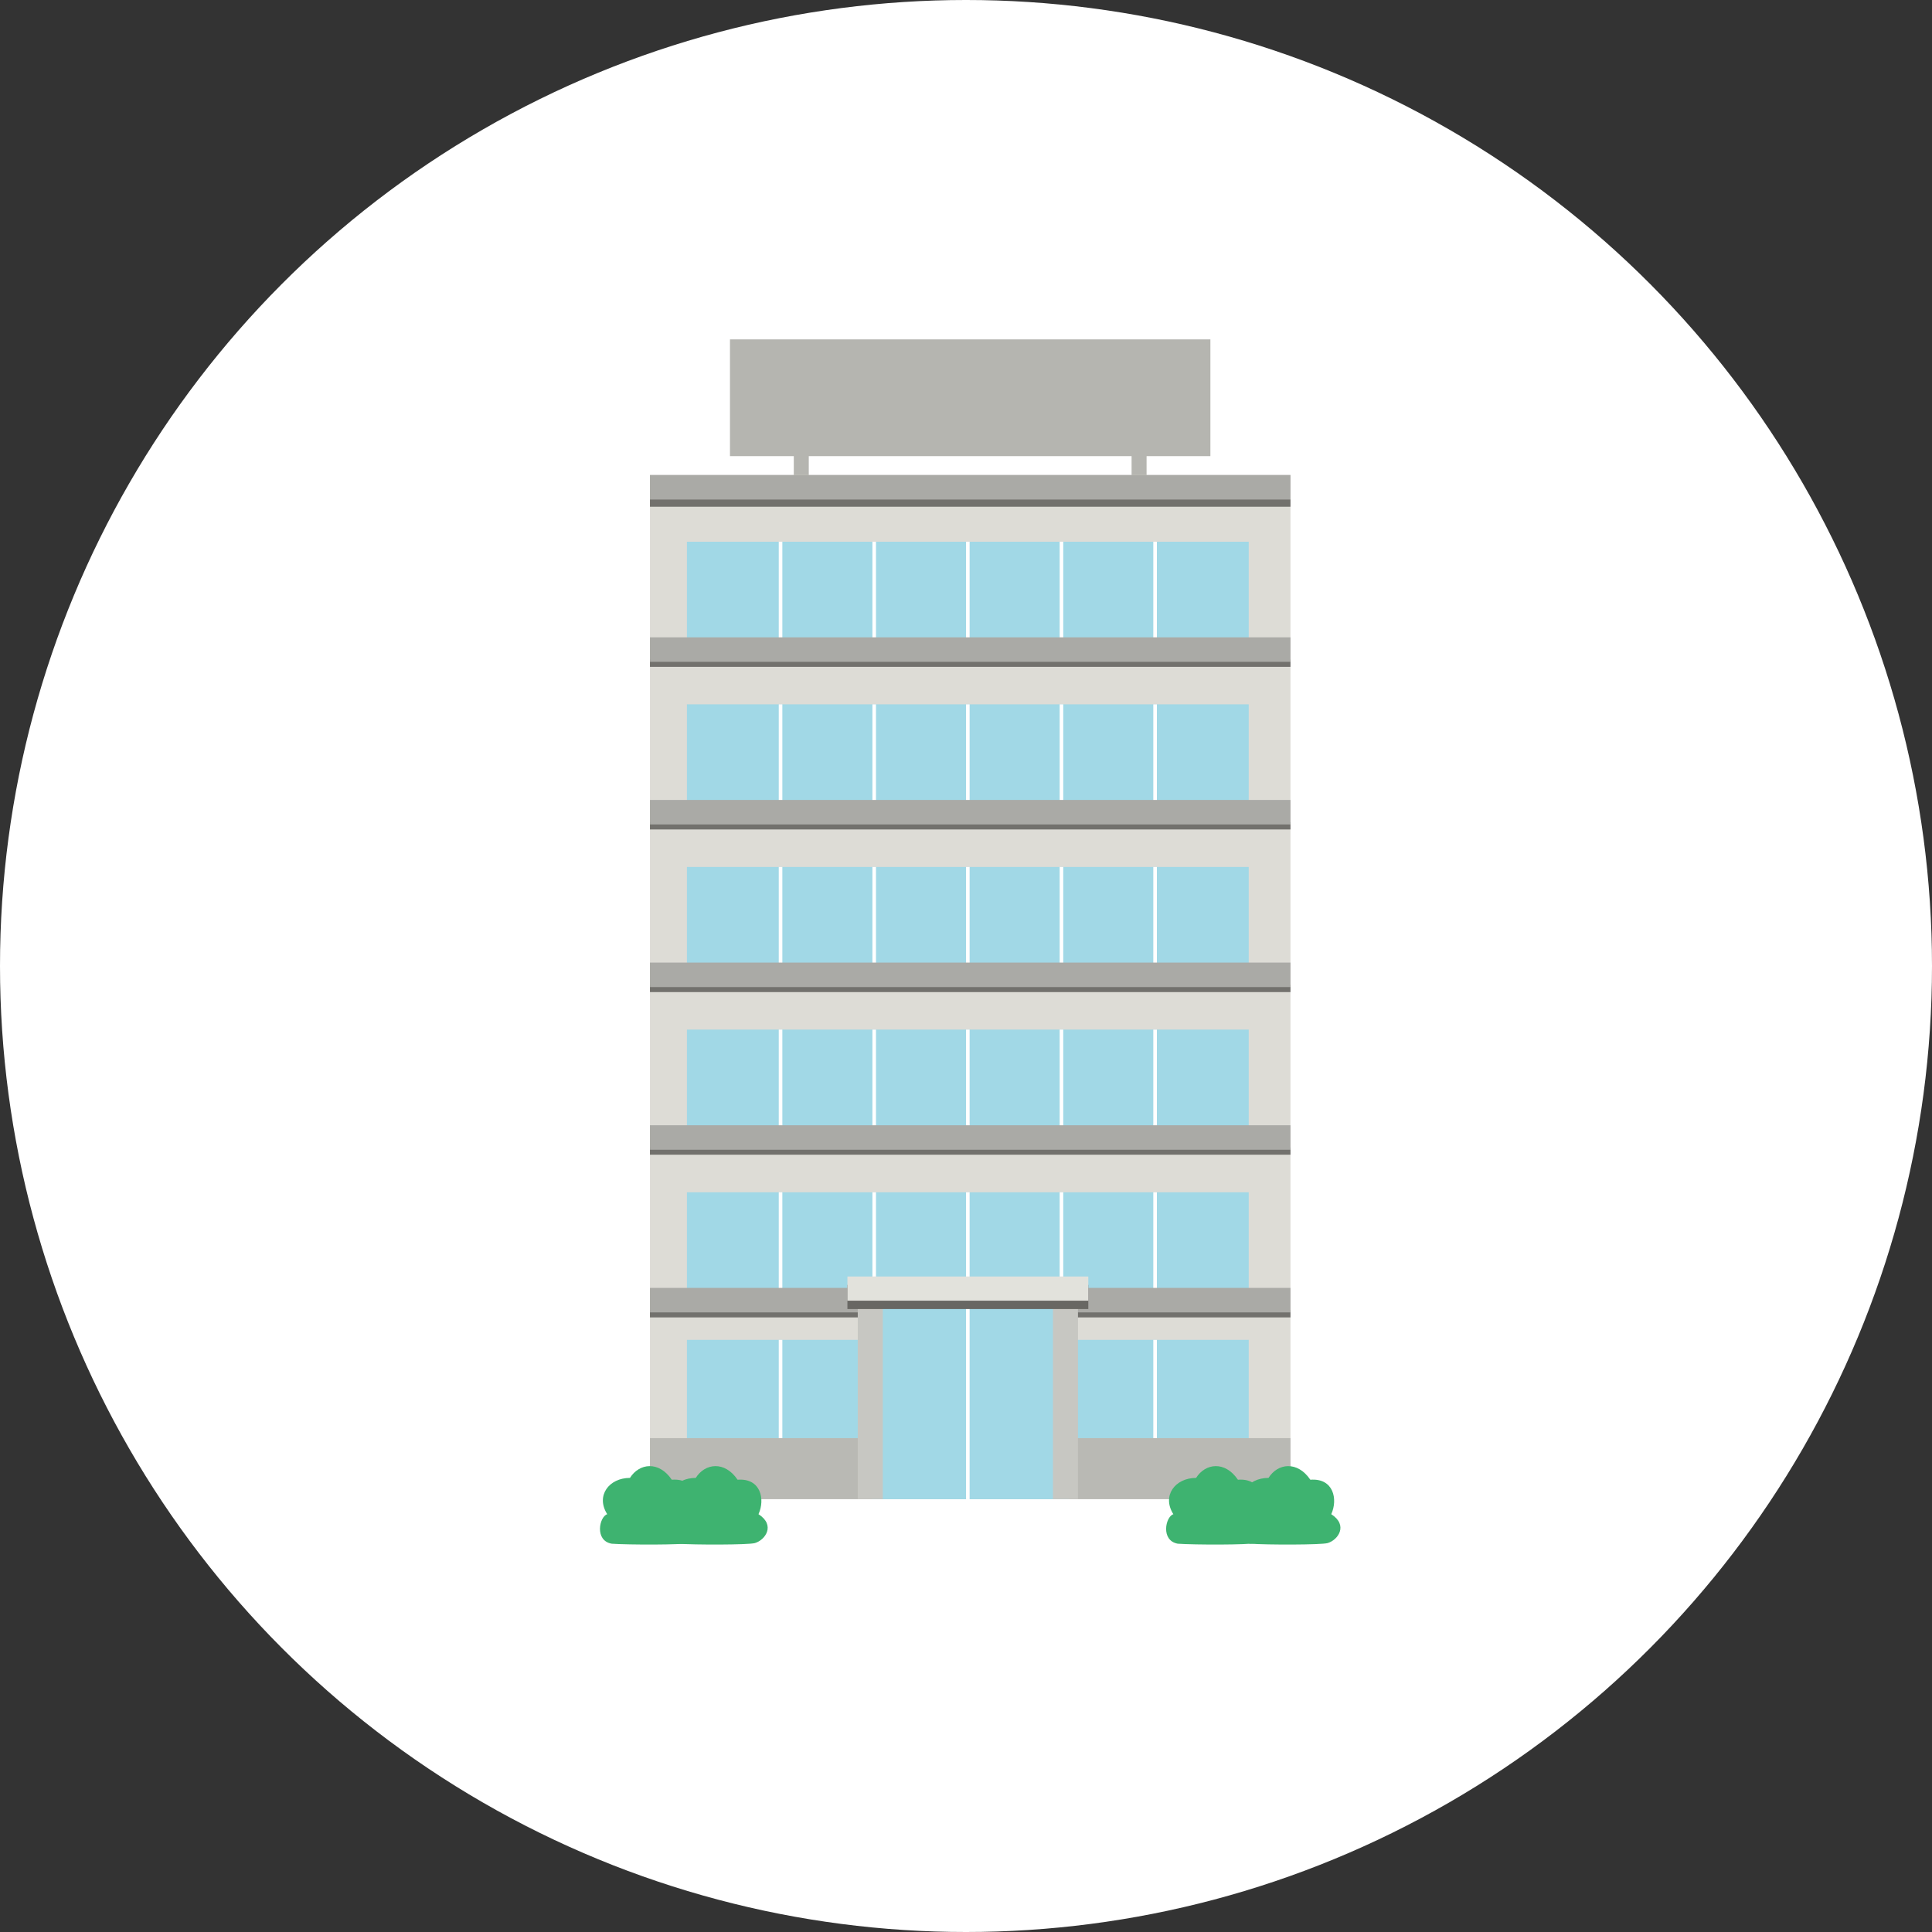 <?xml version="1.0" encoding="UTF-8"?><svg id="_レイヤー_2" xmlns="http://www.w3.org/2000/svg" viewBox="0 0 254 254"><rect x="0" y="0" width="254" height="254" fill="#333333" stroke="none"/><defs><style>.cls-1{fill:#e2e2dc;}.cls-2{fill:#c7c7c2;}.cls-3{fill:#a1d8e6;}.cls-4{fill:#72716d;}.cls-5{fill:#dddcd6;}.cls-6{fill:none;stroke:#fff;stroke-miterlimit:10;stroke-width:.47px;}.cls-7{fill:#fff;}.cls-8{fill:#3eb370;}.cls-9{fill:#686763;}.cls-10{fill:#b9b9b4;}.cls-11{fill:#b5b5b0;}.cls-12{fill:#aaaaa6;}</style></defs><g id="key"><circle class="cls-7" cx="127" cy="127" r="127"/><rect class="cls-11" x="119.88" y="20.72" width="15.35" height="63.16" transform="translate(179.85 -75.26) rotate(90)"/><rect class="cls-11" x="104.36" y="59.05" width="1.97" height="4.28"/><rect class="cls-11" x="148.77" y="59.05" width="1.97" height="4.28"/><rect class="cls-5" x="85.45" y="62.45" width="84.21" height="134.65"/><rect class="cls-3" x="90.31" y="176.15" width="73.86" height="13.45"/><line class="cls-6" x1="102.62" y1="176.15" x2="102.62" y2="189.09"/><line class="cls-6" x1="151.86" y1="176.15" x2="151.86" y2="189.09"/><rect class="cls-10" x="85.45" y="189.07" width="84.21" height="8.02"/><rect class="cls-12" x="85.45" y="62.45" width="84.21" height="3.22"/><rect class="cls-4" x="85.45" y="65.66" width="84.21" height=".96"/><rect class="cls-4" x="85.45" y="86.71" width="84.21" height=".96"/><rect class="cls-3" x="90.31" y="71.22" width="73.86" height="13.45"/><line class="cls-6" x1="102.62" y1="71.22" x2="102.62" y2="84.16"/><line class="cls-6" x1="114.93" y1="71.22" x2="114.93" y2="84.16"/><line class="cls-6" x1="127.24" y1="71.22" x2="127.24" y2="84.16"/><line class="cls-6" x1="139.55" y1="71.22" x2="139.55" y2="84.16"/><line class="cls-6" x1="151.86" y1="71.22" x2="151.86" y2="84.16"/><rect class="cls-12" x="85.45" y="83.79" width="84.21" height="3.22"/><rect class="cls-4" x="85.45" y="108.09" width="84.21" height=".96"/><rect class="cls-3" x="90.31" y="92.6" width="73.86" height="13.45"/><line class="cls-6" x1="102.62" y1="92.6" x2="102.62" y2="105.54"/><line class="cls-6" x1="114.93" y1="92.6" x2="114.93" y2="105.54"/><line class="cls-6" x1="127.24" y1="92.6" x2="127.24" y2="105.54"/><line class="cls-6" x1="139.55" y1="92.6" x2="139.55" y2="105.54"/><line class="cls-6" x1="151.86" y1="92.6" x2="151.86" y2="105.54"/><rect class="cls-12" x="85.45" y="105.17" width="84.21" height="3.22"/><rect class="cls-4" x="85.45" y="129.47" width="84.21" height=".96"/><rect class="cls-3" x="90.31" y="113.98" width="73.86" height="13.45"/><line class="cls-6" x1="102.62" y1="113.98" x2="102.62" y2="126.92"/><line class="cls-6" x1="114.93" y1="113.98" x2="114.93" y2="126.92"/><line class="cls-6" x1="127.24" y1="113.98" x2="127.24" y2="126.92"/><line class="cls-6" x1="139.55" y1="113.98" x2="139.55" y2="126.92"/><line class="cls-6" x1="151.86" y1="113.98" x2="151.86" y2="126.92"/><rect class="cls-12" x="85.45" y="126.55" width="84.21" height="3.22"/><rect class="cls-4" x="85.45" y="150.85" width="84.21" height=".96"/><rect class="cls-3" x="90.31" y="135.36" width="73.86" height="13.45"/><line class="cls-6" x1="102.62" y1="135.36" x2="102.62" y2="148.3"/><line class="cls-6" x1="114.93" y1="135.36" x2="114.93" y2="148.3"/><line class="cls-6" x1="127.24" y1="135.36" x2="127.24" y2="148.3"/><line class="cls-6" x1="139.55" y1="135.36" x2="139.55" y2="148.3"/><line class="cls-6" x1="151.86" y1="135.36" x2="151.86" y2="148.3"/><rect class="cls-12" x="85.45" y="147.94" width="84.21" height="3.22"/><rect class="cls-4" x="85.45" y="172.24" width="84.21" height=".96"/><rect class="cls-3" x="90.31" y="156.75" width="73.86" height="13.45"/><line class="cls-6" x1="102.62" y1="156.75" x2="102.62" y2="169.69"/><line class="cls-6" x1="114.93" y1="156.75" x2="114.93" y2="169.69"/><line class="cls-6" x1="127.24" y1="156.75" x2="127.24" y2="169.69"/><line class="cls-6" x1="139.55" y1="156.75" x2="139.55" y2="169.69"/><line class="cls-6" x1="151.86" y1="156.75" x2="151.86" y2="169.69"/><rect class="cls-12" x="85.45" y="169.32" width="84.21" height="3.22"/><rect class="cls-3" x="114.65" y="170.71" width="25.84" height="26.39"/><rect class="cls-2" x="112.77" y="170.12" width="3.29" height="26.97"/><rect class="cls-2" x="138.43" y="170.12" width="3.29" height="26.97"/><line class="cls-6" x1="127.24" y1="169.74" x2="127.24" y2="197.1"/><rect class="cls-9" x="111.41" y="168.92" width="31.67" height="3.18"/><rect class="cls-1" x="111.41" y="167.82" width="31.67" height="3.18"/><path class="cls-8" d="M79.84,199.07c-1.05.32-1.7,3.47.57,3.88,2.26.16,9.29.16,10.18-.08,1.37-.4,2.75-2.34.48-3.8.89-1.94.32-4.77-2.75-4.53-1.7-2.51-4.28-2.18-5.5-.24-2.75,0-4.53,2.34-2.99,4.77Z"/><path class="cls-8" d="M88.49,199.07c-1.05.32-1.7,3.47.57,3.88,2.26.16,9.29.16,10.18-.08,1.37-.4,2.75-2.34.48-3.8.89-1.94.32-4.77-2.75-4.53-1.7-2.51-4.28-2.18-5.5-.24-2.75,0-4.53,2.34-2.99,4.77Z"/><path class="cls-8" d="M163.79,199.07c-1.05.32-1.7,3.47.57,3.88,2.26.16,9.29.16,10.18-.08,1.37-.4,2.75-2.34.48-3.8.89-1.94.32-4.77-2.75-4.53-1.7-2.51-4.28-2.18-5.5-.24-2.75,0-4.53,2.34-2.99,4.77Z"/><path class="cls-8" d="M154.27,199.07c-1.05.32-1.7,3.47.57,3.88,2.26.16,9.29.16,10.18-.08,1.37-.4,2.75-2.34.48-3.8.89-1.94.32-4.77-2.75-4.53-1.7-2.51-4.28-2.18-5.5-.24-2.75,0-4.53,2.34-2.99,4.77Z"/></g></svg>
